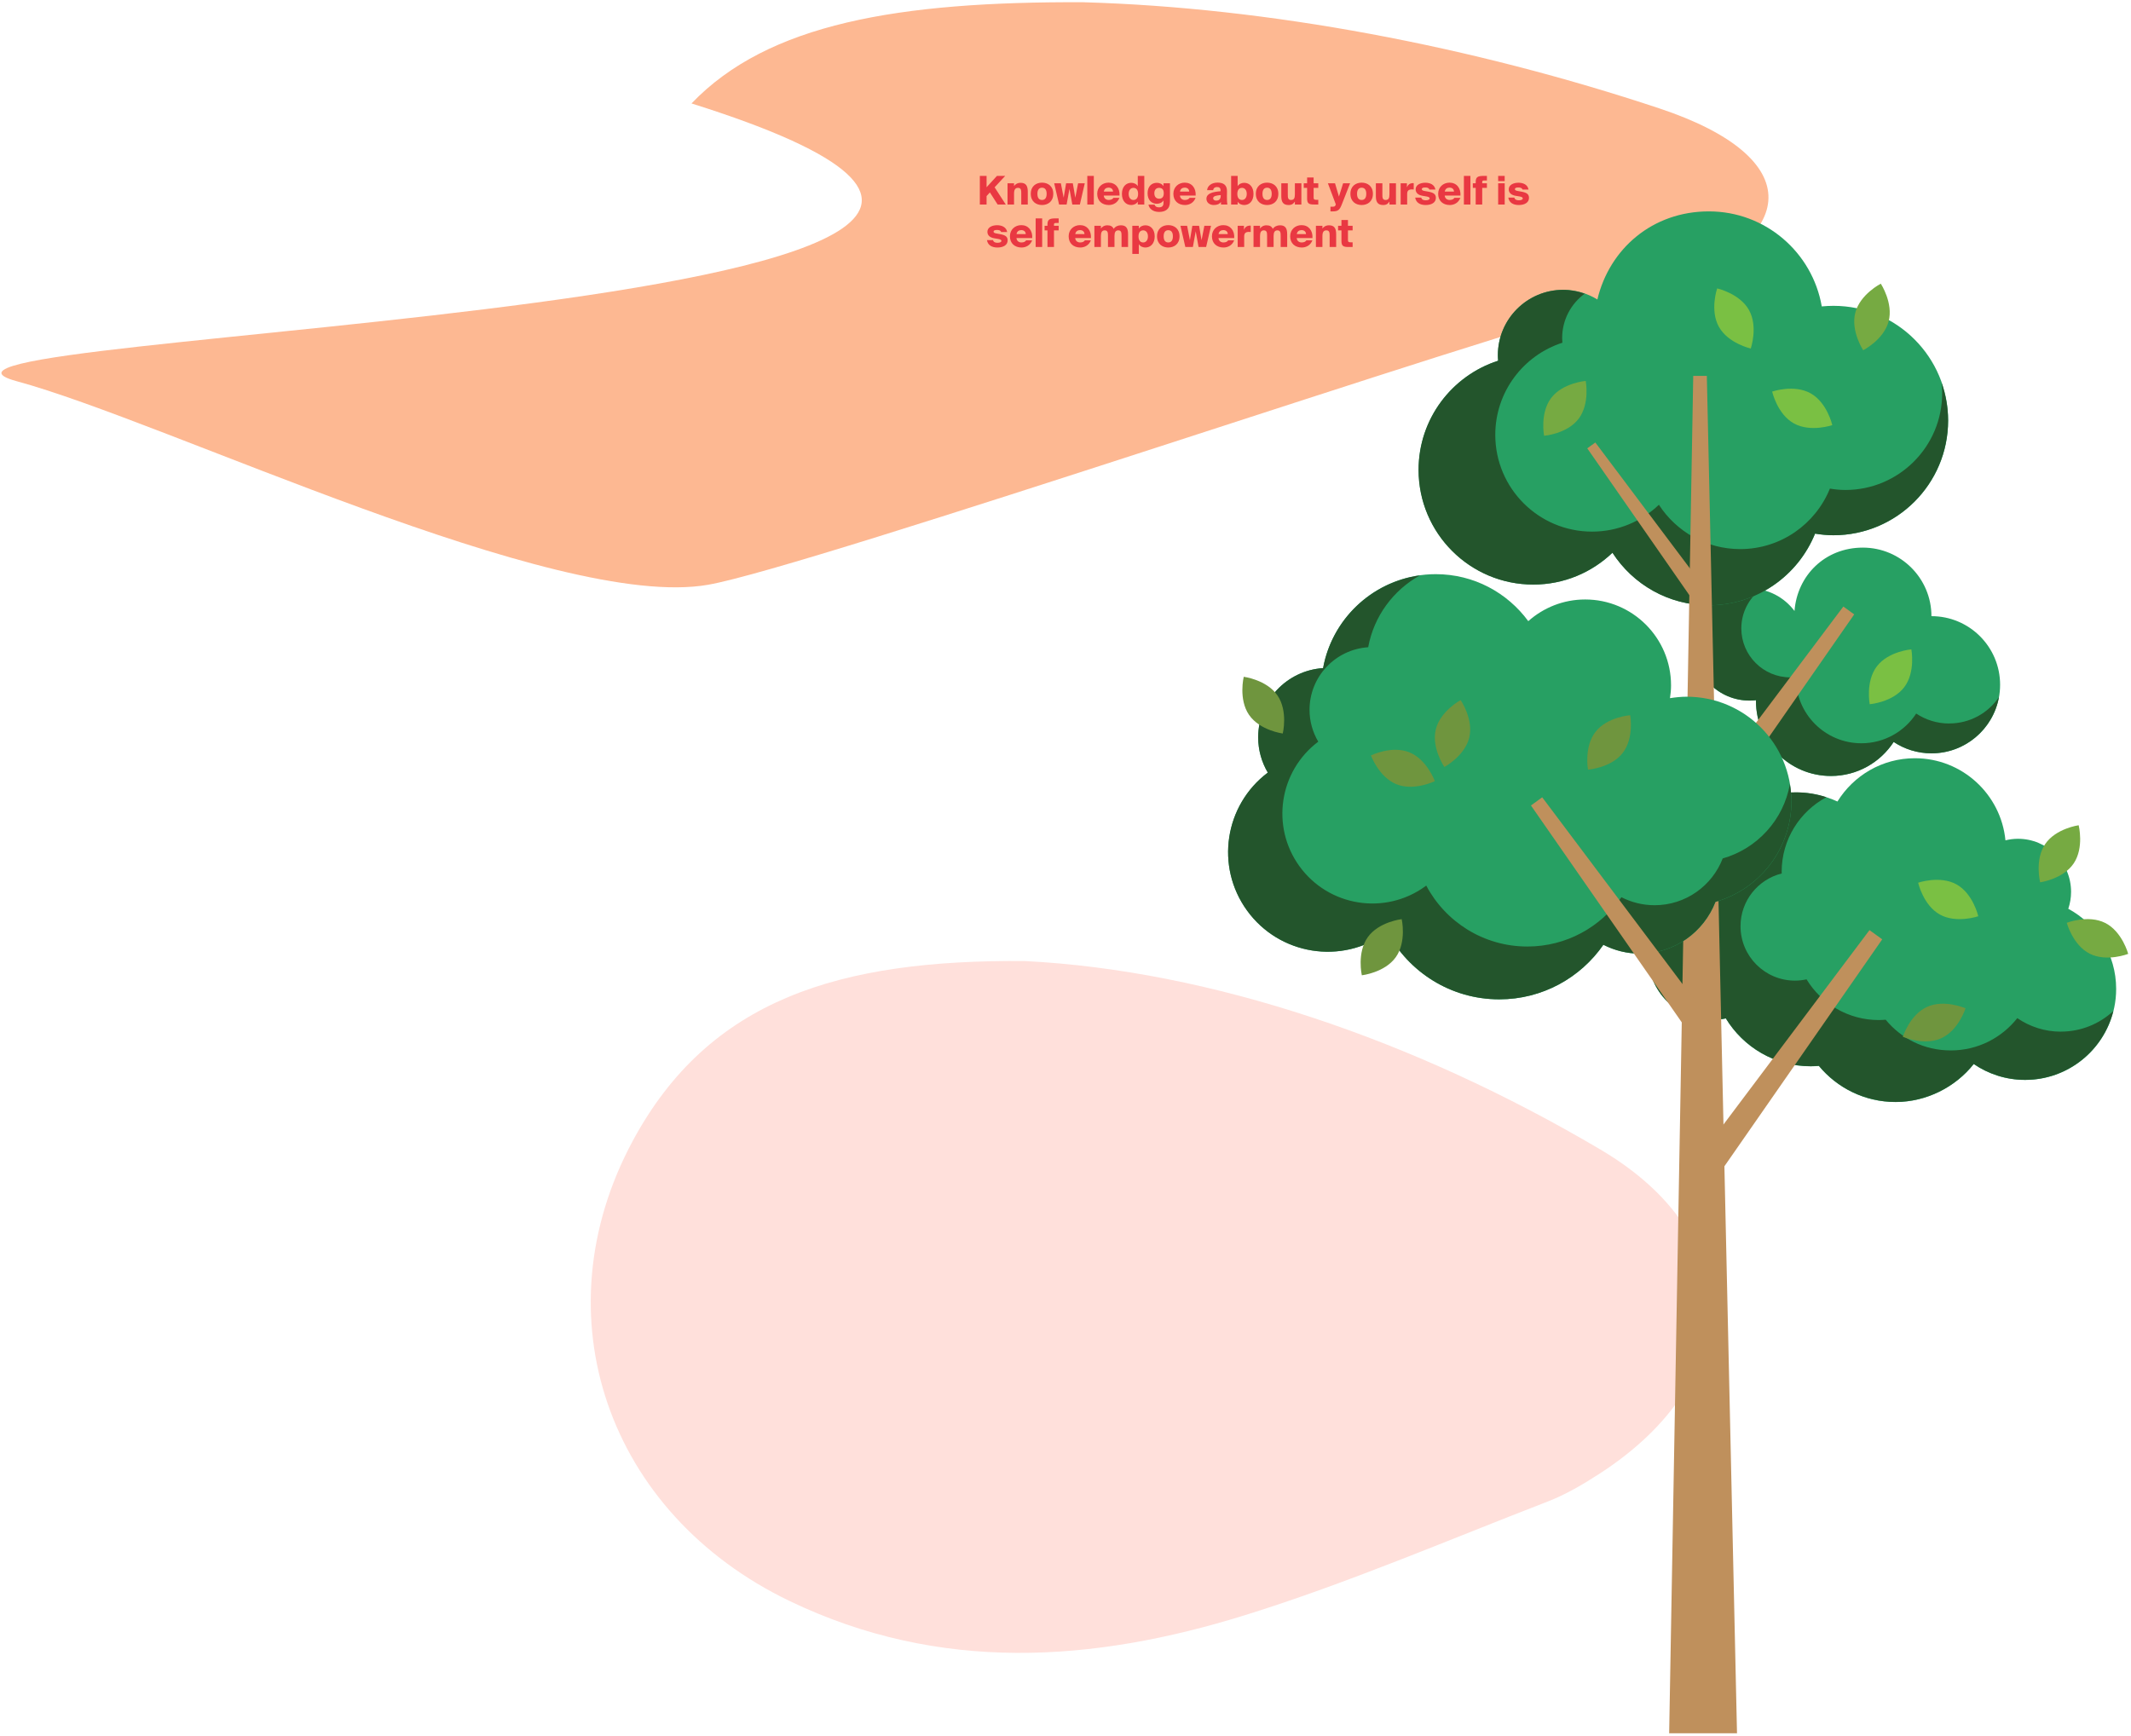 <svg width="702" height="572" viewBox="0 0 702 572" fill="none" xmlns="http://www.w3.org/2000/svg">
<path d="M357.02 0.734C295.9 0.464 253 7.754 227.8 34.084C447.79 103.234 -54.41 109.384 5.47 125.594C54.98 138.994 183.1 201.464 233.25 192.674C267.04 186.754 496.08 108.174 529.15 100.974C535.2 99.654 540.94 97.754 546.41 95.754C593.94 78.384 595.23 51.874 546.63 35.714C484.87 15.174 417.84 2.484 357.03 0.744L357.02 0.734Z" fill="#FDB892"/>
<path d="M337.67 316.646C276.55 316.156 233.65 329.116 208.45 375.896C177.43 433.466 200.2 498.696 260.08 527.496C309.59 551.306 360.09 547.756 410.25 532.136C444.04 521.616 476.73 507.536 509.8 494.756C515.85 492.416 521.59 489.026 527.06 485.476C574.59 454.606 575.88 407.516 527.28 378.796C465.52 342.296 398.49 319.756 337.68 316.656L337.67 316.646Z" fill="#FFE0DB"/>
<path d="M681.35 299.408C681.93 297.658 682.26 295.798 682.26 293.858C682.26 284.198 674.43 276.368 664.76 276.368C663.34 276.368 661.97 276.558 660.64 276.878C659.16 261.698 646.37 249.828 630.8 249.828C620.01 249.828 610.59 255.538 605.3 264.088C601.15 262.188 596.54 261.098 591.67 261.098C573.57 261.098 558.89 275.768 558.89 293.878C558.89 294.098 558.92 294.308 558.92 294.528C549.75 296.818 542.95 305.088 542.95 314.968C542.95 326.618 552.39 336.058 564.04 336.058C565.58 336.058 567.08 335.878 568.53 335.568C574.28 345.008 584.65 351.338 596.51 351.338C597.41 351.338 598.3 351.278 599.18 351.208C605.19 358.478 614.28 363.108 624.45 363.108C634.62 363.108 644.19 358.198 650.19 350.588C655.01 353.888 660.84 355.828 667.12 355.828C683.68 355.828 697.11 342.398 697.11 325.838C697.11 314.418 690.73 304.498 681.34 299.428" fill="#27A063"/>
<path d="M678.93 339.922C673.59 339.922 668.64 338.272 664.54 335.462C659.44 341.932 651.54 346.102 642.66 346.102C633.78 346.102 626.29 342.162 621.18 335.982C620.43 336.042 619.68 336.092 618.91 336.092C608.82 336.092 600.01 330.712 595.12 322.682C593.89 322.952 592.62 323.102 591.3 323.102C581.4 323.102 573.37 315.072 573.37 305.172C573.37 296.772 579.15 289.742 586.95 287.792C586.95 287.602 586.92 287.422 586.92 287.242C586.92 276.602 592.89 267.362 601.66 262.662C598.51 261.642 595.16 261.062 591.67 261.062C573.57 261.062 558.89 275.732 558.89 293.842C558.89 294.062 558.92 294.272 558.92 294.492C549.75 296.782 542.95 305.052 542.95 314.932C542.95 326.582 552.39 336.022 564.04 336.022C565.58 336.022 567.08 335.842 568.53 335.532C574.28 344.972 584.65 351.302 596.51 351.302C597.41 351.302 598.29 351.242 599.18 351.172C605.19 358.442 614.28 363.072 624.45 363.072C634.62 363.072 644.19 358.162 650.19 350.552C655.01 353.852 660.84 355.792 667.12 355.792C681.15 355.792 692.9 346.142 696.17 333.132C691.63 337.322 685.58 339.902 678.91 339.902" fill="#23552C"/>
<path d="M636.26 203.03C636.26 190.55 626.14 180.43 613.66 180.43C601.18 180.43 592.03 189.63 591.15 201.31C587.78 196.81 582.42 193.88 576.36 193.88C566.15 193.88 557.88 202.15 557.88 212.36C557.88 222.57 566.16 230.84 576.36 230.84C577.07 230.84 577.77 230.79 578.47 230.71C578.47 230.81 578.46 230.9 578.46 230.99C578.46 244.62 589.51 255.68 603.15 255.68C611.81 255.68 619.41 251.22 623.82 244.47C627.39 246.84 631.67 248.22 636.28 248.22C648.76 248.22 658.88 238.1 658.88 225.62C658.88 213.14 648.76 203.02 636.28 203.02" fill="#27A063"/>
<path d="M642.13 238.387C638.1 238.387 634.36 237.177 631.24 235.107C627.39 240.997 620.74 244.897 613.18 244.897C601.27 244.897 591.61 235.237 591.61 223.327C591.61 223.247 591.62 223.167 591.62 223.077C591.02 223.147 590.4 223.187 589.78 223.187C580.86 223.187 573.63 215.957 573.63 207.037C573.63 201.827 576.11 197.207 579.94 194.247C578.78 194.017 577.59 193.867 576.36 193.867C566.15 193.867 557.88 202.147 557.88 212.347C557.88 222.547 566.16 230.827 576.36 230.827C577.07 230.827 577.77 230.777 578.47 230.697C578.47 230.797 578.46 230.887 578.46 230.977C578.46 244.607 589.51 255.667 603.15 255.667C611.81 255.667 619.41 251.207 623.82 244.457C627.39 246.827 631.67 248.207 636.28 248.207C647.36 248.207 656.56 240.227 658.49 229.707C654.94 234.937 648.94 238.367 642.15 238.367" fill="#23552C"/>
<path d="M603.99 100.768C602.69 100.768 601.4 100.838 600.13 100.958C597.05 83.178 581.59 69.648 562.94 69.648C544.29 69.648 530.17 82.038 526.21 98.678C522.94 96.668 519.1 95.488 514.98 95.488C503.09 95.488 493.45 105.128 493.45 117.018C493.45 117.638 493.49 118.238 493.54 118.848C478.34 123.738 467.33 137.978 467.33 154.808C467.33 175.678 484.25 192.598 505.12 192.598C515.24 192.598 524.42 188.598 531.2 182.108C537.93 192.518 549.62 199.428 562.93 199.428C578.78 199.428 592.33 189.658 597.94 175.818C599.91 176.138 601.92 176.348 603.98 176.348C624.85 176.348 641.77 159.428 641.77 138.558C641.77 117.688 624.85 100.768 603.98 100.768" fill="#27A063"/>
<path d="M639.59 126C639.72 127.17 639.8 128.35 639.8 129.55C639.8 147.16 625.52 161.44 607.91 161.44C606.17 161.44 604.48 161.26 602.81 160.99C598.08 172.67 586.64 180.92 573.26 180.92C562.02 180.92 552.16 175.09 546.48 166.31C540.76 171.78 533.02 175.16 524.47 175.16C506.86 175.16 492.58 160.89 492.58 143.27C492.58 129.07 501.87 117.05 514.69 112.92C514.65 112.41 514.61 111.9 514.61 111.38C514.61 105.37 517.54 100.06 522.03 96.76C519.81 95.98 517.44 95.5 514.95 95.5C503.06 95.5 493.42 105.14 493.42 117.03C493.42 117.65 493.46 118.25 493.51 118.86C478.31 123.75 467.3 138 467.3 154.82C467.3 175.69 484.22 192.61 505.09 192.61C515.22 192.61 524.39 188.61 531.17 182.12C537.9 192.53 549.59 199.44 562.9 199.44C578.75 199.44 592.3 189.67 597.91 175.83C599.88 176.15 601.89 176.36 603.95 176.36C624.82 176.36 641.74 159.44 641.74 138.57C641.74 134.16 640.94 129.94 639.56 126.01" fill="#23552C"/>
<path d="M556.73 385.181L563.85 390.321L620.05 309.491L615.85 306.461L556.73 385.181Z" fill="#BF905C"/>
<path d="M556.73 267.094L562.82 271.484L610.82 202.434L607.24 199.844L556.73 267.094Z" fill="#BF905C"/>
<path d="M562.94 195.597L558.43 198.857L522.88 147.717L525.54 145.797L562.94 195.597Z" fill="#BF905C"/>
<path d="M572.21 571.099H549.86L557.79 123.859H562.27L572.21 571.099Z" fill="#BF905C"/>
<path d="M590.13 264.03C590.13 244.99 574.7 229.56 555.66 229.56C553.77 229.56 551.94 229.75 550.13 230.04C550.34 228.66 550.48 227.26 550.48 225.82C550.48 210.19 537.81 197.52 522.19 197.52C514.99 197.52 508.44 200.23 503.45 204.66C496.57 195.29 485.51 189.18 473 189.18C454.47 189.18 439.08 202.53 435.86 220.13C423.92 220.92 414.48 230.83 414.48 242.97C414.48 247.21 415.65 251.16 417.66 254.56C403.41 265.29 400.3 285.48 410.81 300C421.44 314.69 441.96 317.98 456.65 307.35C456.78 307.25 456.9 307.14 457.03 307.04C464.03 320.26 477.91 329.27 493.91 329.27C508.12 329.27 520.66 322.15 528.2 311.29C531.83 313.14 535.93 314.21 540.28 314.21C551.61 314.21 561.27 307.12 565.12 297.15C579.56 293.04 590.14 279.78 590.14 264.03" fill="#27A063"/>
<path d="M589.63 258.358C587.55 270.138 578.85 279.618 567.5 282.848C564.02 291.858 555.29 298.258 545.05 298.258C541.12 298.258 537.41 297.298 534.13 295.618C527.32 305.428 516 311.868 503.15 311.868C488.7 311.868 476.16 303.728 469.83 291.778C469.71 291.868 469.6 291.968 469.48 292.058C456.21 301.658 437.67 298.688 428.07 285.418C418.58 272.308 421.39 254.058 434.26 244.368C432.45 241.288 431.39 237.718 431.39 233.888C431.39 222.918 439.92 213.968 450.71 213.258C452.58 203.048 458.99 194.438 467.76 189.578C451.63 191.818 438.76 204.218 435.85 220.128C423.91 220.918 414.47 230.828 414.47 242.968C414.47 247.208 415.64 251.158 417.64 254.558C403.39 265.288 400.28 285.478 410.79 299.998C421.42 314.688 441.94 317.978 456.63 307.348C456.76 307.248 456.88 307.138 457.01 307.038C464.01 320.258 477.89 329.268 493.89 329.268C508.1 329.268 520.64 322.148 528.18 311.288C531.81 313.138 535.91 314.208 540.26 314.208C551.59 314.208 561.25 307.118 565.11 297.148C579.55 293.038 590.13 279.778 590.13 264.028C590.13 262.098 589.93 260.208 589.63 258.368" fill="#23552C"/>
<path d="M560.36 332.363L554.06 336.923L504.33 265.393L508.04 262.703L560.36 332.363Z" fill="#BF905C"/>
<path d="M611.19 102.979C612.8 96.919 619.58 93.469 619.58 93.469C619.58 93.469 623.76 99.829 622.16 105.889C620.55 111.949 613.77 115.399 613.77 115.399C613.77 115.399 609.59 109.039 611.19 102.979Z" fill="#76AA42"/>
<path d="M511 131.118C514.79 126.128 522.37 125.508 522.37 125.508C522.37 125.508 523.82 132.978 520.04 137.978C516.25 142.968 508.66 143.588 508.66 143.588C508.66 143.588 507.21 136.118 511 131.118Z" fill="#76AA42"/>
<path d="M618.27 219.563C622.06 214.573 629.64 213.953 629.64 213.953C629.64 213.953 631.09 221.423 627.3 226.423C623.51 231.413 615.93 232.033 615.93 232.033C615.93 232.033 614.48 224.563 618.27 219.563Z" fill="#7AC043"/>
<path d="M576.16 102.163C579.22 107.633 576.74 114.833 576.74 114.833C576.74 114.833 569.31 113.163 566.25 107.693C563.19 102.223 565.67 95.023 565.67 95.023C565.67 95.023 573.1 96.693 576.16 102.153" fill="#7AC043"/>
<path d="M644.54 291.412C650.01 294.462 651.69 301.892 651.69 301.892C651.69 301.892 644.49 304.371 639.02 301.321C633.55 298.271 631.88 290.842 631.88 290.842C631.88 290.842 639.08 288.362 644.55 291.412" fill="#7AC043"/>
<path d="M596.45 129.591C601.92 132.641 603.6 140.071 603.6 140.071C603.6 140.071 596.4 142.551 590.93 139.501C585.46 136.451 583.79 129.021 583.79 129.021C583.79 129.021 590.99 126.541 596.46 129.591" fill="#7AC043"/>
<path d="M639.51 342.082C633.81 344.672 626.84 341.612 626.84 341.612C626.84 341.612 629.12 334.342 634.82 331.752C640.52 329.162 647.49 332.222 647.49 332.222C647.49 332.222 645.21 339.492 639.51 342.082Z" fill="#6F953E"/>
<path d="M460.03 258.404C454.22 256.064 451.62 248.904 451.62 248.904C451.62 248.904 458.45 245.534 464.26 247.874C470.07 250.214 472.67 257.374 472.67 257.374C472.67 257.374 465.84 260.744 460.03 258.404Z" fill="#6F953E"/>
<path d="M688.4 314.229C682.81 311.399 680.84 304.05 680.84 304.05C680.84 304.05 687.93 301.279 693.52 304.109C699.11 306.939 701.08 314.289 701.08 314.289C701.08 314.289 693.99 317.059 688.4 314.229Z" fill="#76AA42"/>
<path d="M683.12 284.486C679.62 289.676 672.07 290.716 672.07 290.716C672.07 290.716 670.21 283.336 673.71 278.136C677.21 272.946 684.76 271.906 684.76 271.906C684.76 271.906 686.62 279.286 683.12 284.486Z" fill="#76AA42"/>
<path d="M411.47 235.552C407.92 230.392 409.72 222.992 409.72 222.992C409.72 222.992 417.27 223.962 420.82 229.122C424.37 234.282 422.57 241.682 422.57 241.682C422.57 241.682 415.02 240.712 411.47 235.552Z" fill="#6F953E"/>
<path d="M459.81 315.374C456.18 320.484 448.62 321.344 448.62 321.344C448.62 321.344 446.93 313.924 450.56 308.814C454.19 303.704 461.75 302.844 461.75 302.844C461.75 302.844 463.44 310.264 459.81 315.374Z" fill="#6F953E"/>
<path d="M534.55 248.096C530.71 253.046 523.12 253.586 523.12 253.586C523.12 253.586 521.75 246.096 525.59 241.146C529.43 236.196 537.02 235.656 537.02 235.656C537.02 235.656 538.39 243.146 534.55 248.096Z" fill="#6F953E"/>
<path d="M472.98 240.352C474.46 234.262 481.17 230.672 481.17 230.672C481.17 230.672 485.48 236.942 484 243.032C482.52 249.122 475.81 252.712 475.81 252.712C475.81 252.712 471.5 246.432 472.98 240.352Z" fill="#6F953E"/>
<path d="M325.001 61.689L328.42 57.958H331.137L327.653 61.715L331.319 67.383H328.641L326.093 63.405L325.001 64.601V67.383H322.778V57.958H325.001V61.689ZM334.049 61.312C334.361 60.792 335.128 60.233 336.22 60.233C338.014 60.233 338.573 61.286 338.573 63.184V67.383H336.428V63.717C336.428 62.716 336.389 61.897 335.349 61.897C334.439 61.897 334.049 62.508 334.049 63.795V67.383H331.904V60.389H334.049V61.312ZM346.972 63.86C346.972 66.395 345.204 67.552 343.267 67.552C341.33 67.552 339.562 66.395 339.562 63.86C339.562 61.325 341.33 60.181 343.267 60.181C345.204 60.181 346.972 61.325 346.972 63.86ZM341.746 63.86C341.746 65.329 342.396 65.888 343.267 65.888C344.138 65.888 344.788 65.329 344.788 63.86C344.788 62.378 344.112 61.845 343.267 61.845C342.422 61.845 341.746 62.378 341.746 63.86ZM353.41 60.389L354.229 65.134L355.152 60.389H357.349L355.737 67.383H353.241L352.305 62.222L351.369 67.383H348.886L347.274 60.389H349.471L350.394 65.134L351.2 60.389H353.41ZM360.328 67.383H358.183V57.958H360.328V67.383ZM368.768 65.186C368.144 66.837 366.688 67.552 365.284 67.552C363.009 67.552 361.449 66.161 361.449 63.847C361.449 61.611 363.152 60.181 365.193 60.181C367.507 60.181 368.937 61.949 368.794 64.432H363.607C363.672 65.42 364.439 65.888 365.219 65.888C366.025 65.888 366.545 65.602 366.792 65.186H368.768ZM363.633 63.132H366.662C366.636 62.261 365.999 61.819 365.193 61.819C364.439 61.819 363.75 62.209 363.633 63.132ZM376.956 57.958V67.383H374.811V66.447C374.356 67.214 373.433 67.552 372.666 67.552C370.872 67.552 369.585 66.174 369.585 63.886C369.585 61.598 370.872 60.233 372.666 60.233C373.433 60.233 374.356 60.571 374.811 61.338V57.958H376.956ZM371.808 63.886C371.808 65.186 372.51 65.888 373.368 65.888C374.213 65.888 374.915 65.329 374.915 63.886C374.915 62.443 374.213 61.897 373.368 61.897C372.51 61.897 371.808 62.586 371.808 63.886ZM383.28 60.389H385.412V66.447C385.412 69.034 383.761 69.827 381.824 69.827C379.757 69.827 378.548 68.709 378.327 67.422H380.342C380.511 68.02 381.018 68.319 381.798 68.319C382.877 68.319 383.28 67.773 383.28 66.863V66.031C382.825 66.798 381.889 67.136 381.122 67.136C379.328 67.136 378.041 65.901 378.041 63.678C378.041 61.455 379.328 60.233 381.122 60.233C381.889 60.233 382.825 60.571 383.28 61.338V60.389ZM380.264 63.678C380.264 64.913 380.966 65.472 381.824 65.472C382.669 65.472 383.371 65.043 383.371 63.678C383.371 62.3 382.669 61.897 381.824 61.897C380.966 61.897 380.264 62.443 380.264 63.678ZM393.854 65.186C393.23 66.837 391.774 67.552 390.37 67.552C388.095 67.552 386.535 66.161 386.535 63.847C386.535 61.611 388.238 60.181 390.279 60.181C392.593 60.181 394.023 61.949 393.88 64.432H388.693C388.758 65.42 389.525 65.888 390.305 65.888C391.111 65.888 391.631 65.602 391.878 65.186H393.854ZM388.719 63.132H391.748C391.722 62.261 391.085 61.819 390.279 61.819C389.525 61.819 388.836 62.209 388.719 63.132ZM402.082 62.742C402.082 61.923 401.666 61.624 400.899 61.624C400.21 61.624 399.729 61.975 399.651 62.651H397.649C397.74 61.338 399.014 60.168 401.081 60.168C403.083 60.168 404.24 60.974 404.201 63.106L404.175 64.627C404.162 65.537 404.201 66.785 404.331 67.383H402.225L402.199 66.538C401.679 67.279 400.847 67.552 399.846 67.552C398.52 67.552 397.428 66.772 397.428 65.498C397.428 63.782 399.365 63.21 402.082 63.015V62.742ZM399.638 65.342C399.638 65.797 400.067 66.096 400.626 66.096C401.484 66.096 402.134 65.732 402.134 64.445V64.276C400.639 64.406 399.638 64.601 399.638 65.342ZM407.707 61.338C408.162 60.571 409.085 60.233 409.852 60.233C411.646 60.233 412.933 61.598 412.933 63.886C412.933 66.174 411.646 67.552 409.852 67.552C409.085 67.552 408.162 67.214 407.707 66.447V67.383H405.562V57.958H407.707V61.338ZM407.603 63.886C407.603 65.329 408.305 65.888 409.15 65.888C410.008 65.888 410.71 65.186 410.71 63.886C410.71 62.586 410.008 61.897 409.15 61.897C408.305 61.897 407.603 62.443 407.603 63.886ZM421.113 63.86C421.113 66.395 419.345 67.552 417.408 67.552C415.471 67.552 413.703 66.395 413.703 63.86C413.703 61.325 415.471 60.181 417.408 60.181C419.345 60.181 421.113 61.325 421.113 63.86ZM415.887 63.86C415.887 65.329 416.537 65.888 417.408 65.888C418.279 65.888 418.929 65.329 418.929 63.86C418.929 62.378 418.253 61.845 417.408 61.845C416.563 61.845 415.887 62.378 415.887 63.86ZM426.56 66.408C426.131 67.097 425.585 67.552 424.506 67.552C422.647 67.552 422.088 66.499 422.088 64.601V60.389H424.233V64.068C424.233 65.069 424.259 65.888 425.299 65.888C426.209 65.888 426.56 65.368 426.56 64.081V60.389H428.705V67.383H426.56V66.408ZM430.592 58.478H432.737V60.389H434.271V61.91H432.737V65.043C432.737 65.706 432.945 65.836 433.66 65.836H434.271V67.383H432.906C431.19 67.383 430.592 67.058 430.592 65.42V61.91H429.487V60.389H430.592V58.478ZM438.28 69.658V68.111H438.709C439.606 68.111 439.775 68.059 439.983 67.526L440.048 67.344L437.435 60.389H439.788L441.075 64.77L442.453 60.389H444.754L442.011 67.383C441.309 69.164 440.789 69.658 438.969 69.658H438.28ZM452.267 63.86C452.267 66.395 450.499 67.552 448.562 67.552C446.625 67.552 444.857 66.395 444.857 63.86C444.857 61.325 446.625 60.181 448.562 60.181C450.499 60.181 452.267 61.325 452.267 63.86ZM447.041 63.86C447.041 65.329 447.691 65.888 448.562 65.888C449.433 65.888 450.083 65.329 450.083 63.86C450.083 62.378 449.407 61.845 448.562 61.845C447.717 61.845 447.041 62.378 447.041 63.86ZM457.714 66.408C457.285 67.097 456.739 67.552 455.66 67.552C453.801 67.552 453.242 66.499 453.242 64.601V60.389H455.387V64.068C455.387 65.069 455.413 65.888 456.453 65.888C457.363 65.888 457.714 65.368 457.714 64.081V60.389H459.859V67.383H457.714V66.408ZM465.712 62.443C465.478 62.417 465.322 62.404 465.127 62.404C464.1 62.404 463.554 62.781 463.554 63.873V67.383H461.409V60.389H463.476V61.715C463.801 60.896 464.386 60.376 465.387 60.337C465.491 60.337 465.608 60.337 465.712 60.35V62.443ZM470.853 62.443C470.723 61.923 470.164 61.767 469.488 61.767C468.76 61.767 468.37 61.962 468.37 62.287C468.37 62.612 468.617 62.794 469.228 62.911L470.528 63.145C472.218 63.457 473.011 63.951 473.011 65.186C473.011 66.759 471.568 67.552 469.631 67.552C467.785 67.552 466.446 66.746 466.199 65.108H468.188C468.37 65.784 468.916 65.992 469.657 65.992C470.411 65.992 470.957 65.784 470.957 65.368C470.957 65.056 470.671 64.861 469.865 64.718L468.617 64.51C467.265 64.289 466.342 63.6 466.342 62.365C466.342 60.961 467.811 60.207 469.54 60.207C471.139 60.207 472.582 60.857 472.855 62.443H470.853ZM481.083 65.186C480.459 66.837 479.003 67.552 477.599 67.552C475.324 67.552 473.764 66.161 473.764 63.847C473.764 61.611 475.467 60.181 477.508 60.181C479.822 60.181 481.252 61.949 481.109 64.432H475.922C475.987 65.42 476.754 65.888 477.534 65.888C478.34 65.888 478.86 65.602 479.107 65.186H481.083ZM475.948 63.132H478.977C478.951 62.261 478.314 61.819 477.508 61.819C476.754 61.819 476.065 62.209 475.948 63.132ZM484.387 67.383H482.242V57.958H484.387V67.383ZM486.131 59.947C486.131 58.296 486.859 57.958 488.731 57.958H489.823V59.466H489.212C488.445 59.466 488.276 59.505 488.276 60.038V60.389H489.823V61.91H488.276V67.383H486.131V61.91H485.182V60.389H486.131V59.947ZM495.673 57.958V59.674H493.528V57.958H495.673ZM495.686 60.389V67.383H493.528V60.389H495.686ZM501.525 62.443C501.395 61.923 500.836 61.767 500.16 61.767C499.432 61.767 499.042 61.962 499.042 62.287C499.042 62.612 499.289 62.794 499.9 62.911L501.2 63.145C502.89 63.457 503.683 63.951 503.683 65.186C503.683 66.759 502.24 67.552 500.303 67.552C498.457 67.552 497.118 66.746 496.871 65.108H498.86C499.042 65.784 499.588 65.992 500.329 65.992C501.083 65.992 501.629 65.784 501.629 65.368C501.629 65.056 501.343 64.861 500.537 64.718L499.289 64.51C497.937 64.289 497.014 63.6 497.014 62.365C497.014 60.961 498.483 60.207 500.212 60.207C501.811 60.207 503.254 60.857 503.527 62.443H501.525Z" fill="#E93842"/>
<path d="M329.783 76.443C329.653 75.923 329.094 75.767 328.418 75.767C327.69 75.767 327.3 75.962 327.3 76.287C327.3 76.612 327.547 76.794 328.158 76.911L329.458 77.145C331.148 77.457 331.941 77.951 331.941 79.186C331.941 80.759 330.498 81.552 328.561 81.552C326.715 81.552 325.376 80.746 325.129 79.108H327.118C327.3 79.784 327.846 79.992 328.587 79.992C329.341 79.992 329.887 79.784 329.887 79.368C329.887 79.056 329.601 78.861 328.795 78.718L327.547 78.51C326.195 78.289 325.272 77.6 325.272 76.365C325.272 74.961 326.741 74.207 328.47 74.207C330.069 74.207 331.512 74.857 331.785 76.443H329.783ZM340.013 79.186C339.389 80.837 337.933 81.552 336.529 81.552C334.254 81.552 332.694 80.161 332.694 77.847C332.694 75.611 334.397 74.181 336.438 74.181C338.752 74.181 340.182 75.949 340.039 78.432H334.852C334.917 79.42 335.684 79.888 336.464 79.888C337.27 79.888 337.79 79.602 338.037 79.186H340.013ZM334.878 77.132H337.907C337.881 76.261 337.244 75.819 336.438 75.819C335.684 75.819 334.995 76.209 334.878 77.132ZM343.316 81.383H341.171V71.958H343.316V81.383ZM345.061 73.947C345.061 72.296 345.789 71.958 347.661 71.958H348.753V73.466H348.142C347.375 73.466 347.206 73.505 347.206 74.038V74.389H348.753V75.91H347.206V81.383H345.061V75.91H344.112V74.389H345.061V73.947ZM359.36 79.186C358.736 80.837 357.28 81.552 355.876 81.552C353.601 81.552 352.041 80.161 352.041 77.847C352.041 75.611 353.744 74.181 355.785 74.181C358.099 74.181 359.529 75.949 359.386 78.432H354.199C354.264 79.42 355.031 79.888 355.811 79.888C356.617 79.888 357.137 79.602 357.384 79.186H359.36ZM354.225 77.132H357.254C357.228 76.261 356.591 75.819 355.785 75.819C355.031 75.819 354.342 76.209 354.225 77.132ZM362.664 81.383H360.519V74.389H362.664V75.312C362.976 74.792 363.73 74.233 364.783 74.233C365.901 74.233 366.538 74.649 366.863 75.416C367.396 74.636 368.267 74.233 369.255 74.233C371.049 74.233 371.608 75.286 371.608 77.184V81.383H369.463V77.717C369.463 76.716 369.411 75.897 368.384 75.897C367.513 75.897 367.136 76.508 367.136 77.743V81.383H364.991V77.717C364.991 76.716 364.939 75.897 363.912 75.897C363.041 75.897 362.664 76.508 362.664 77.743V81.383ZM375.156 75.338C375.611 74.571 376.534 74.233 377.301 74.233C379.095 74.233 380.382 75.598 380.382 77.886C380.382 80.174 379.095 81.552 377.301 81.552C376.534 81.552 375.611 81.214 375.156 80.447V83.658H373.011V74.389H375.156V75.338ZM375.052 77.886C375.052 79.329 375.754 79.888 376.599 79.888C377.457 79.888 378.159 79.186 378.159 77.886C378.159 76.586 377.457 75.897 376.599 75.897C375.754 75.897 375.052 76.443 375.052 77.886ZM388.562 77.86C388.562 80.395 386.794 81.552 384.857 81.552C382.92 81.552 381.152 80.395 381.152 77.86C381.152 75.325 382.92 74.181 384.857 74.181C386.794 74.181 388.562 75.325 388.562 77.86ZM383.336 77.86C383.336 79.329 383.986 79.888 384.857 79.888C385.728 79.888 386.378 79.329 386.378 77.86C386.378 76.378 385.702 75.845 384.857 75.845C384.012 75.845 383.336 76.378 383.336 77.86ZM395 74.389L395.819 79.134L396.742 74.389H398.939L397.327 81.383H394.831L393.895 76.222L392.959 81.383H390.476L388.864 74.389H391.061L391.984 79.134L392.79 74.389H395ZM406.562 79.186C405.938 80.837 404.482 81.552 403.078 81.552C400.803 81.552 399.243 80.161 399.243 77.847C399.243 75.611 400.946 74.181 402.987 74.181C405.301 74.181 406.731 75.949 406.588 78.432H401.401C401.466 79.42 402.233 79.888 403.013 79.888C403.819 79.888 404.339 79.602 404.586 79.186H406.562ZM401.427 77.132H404.456C404.43 76.261 403.793 75.819 402.987 75.819C402.233 75.819 401.544 76.209 401.427 77.132ZM412.023 76.443C411.789 76.417 411.633 76.404 411.438 76.404C410.411 76.404 409.865 76.781 409.865 77.873V81.383H407.72V74.389H409.787V75.715C410.112 74.896 410.697 74.376 411.698 74.337C411.802 74.337 411.919 74.337 412.023 74.35V76.443ZM415.083 81.383H412.938V74.389H415.083V75.312C415.395 74.792 416.149 74.233 417.202 74.233C418.32 74.233 418.957 74.649 419.282 75.416C419.815 74.636 420.686 74.233 421.674 74.233C423.468 74.233 424.027 75.286 424.027 77.184V81.383H421.882V77.717C421.882 76.716 421.83 75.897 420.803 75.897C419.932 75.897 419.555 76.508 419.555 77.743V81.383H417.41V77.717C417.41 76.716 417.358 75.897 416.331 75.897C415.46 75.897 415.083 76.508 415.083 77.743V81.383ZM432.333 79.186C431.709 80.837 430.253 81.552 428.849 81.552C426.574 81.552 425.014 80.161 425.014 77.847C425.014 75.611 426.717 74.181 428.758 74.181C431.072 74.181 432.502 75.949 432.359 78.432H427.172C427.237 79.42 428.004 79.888 428.784 79.888C429.59 79.888 430.11 79.602 430.357 79.186H432.333ZM427.198 77.132H430.227C430.201 76.261 429.564 75.819 428.758 75.819C428.004 75.819 427.315 76.209 427.198 77.132ZM435.637 75.312C435.949 74.792 436.716 74.233 437.808 74.233C439.602 74.233 440.161 75.286 440.161 77.184V81.383H438.016V77.717C438.016 76.716 437.977 75.897 436.937 75.897C436.027 75.897 435.637 76.508 435.637 77.795V81.383H433.492V74.389H435.637V75.312ZM441.904 72.478H444.049V74.389H445.583V75.91H444.049V79.043C444.049 79.706 444.257 79.836 444.972 79.836H445.583V81.383H444.218C442.502 81.383 441.904 81.058 441.904 79.42V75.91H440.799V74.389H441.904V72.478Z" fill="#E93842"/>
</svg>

